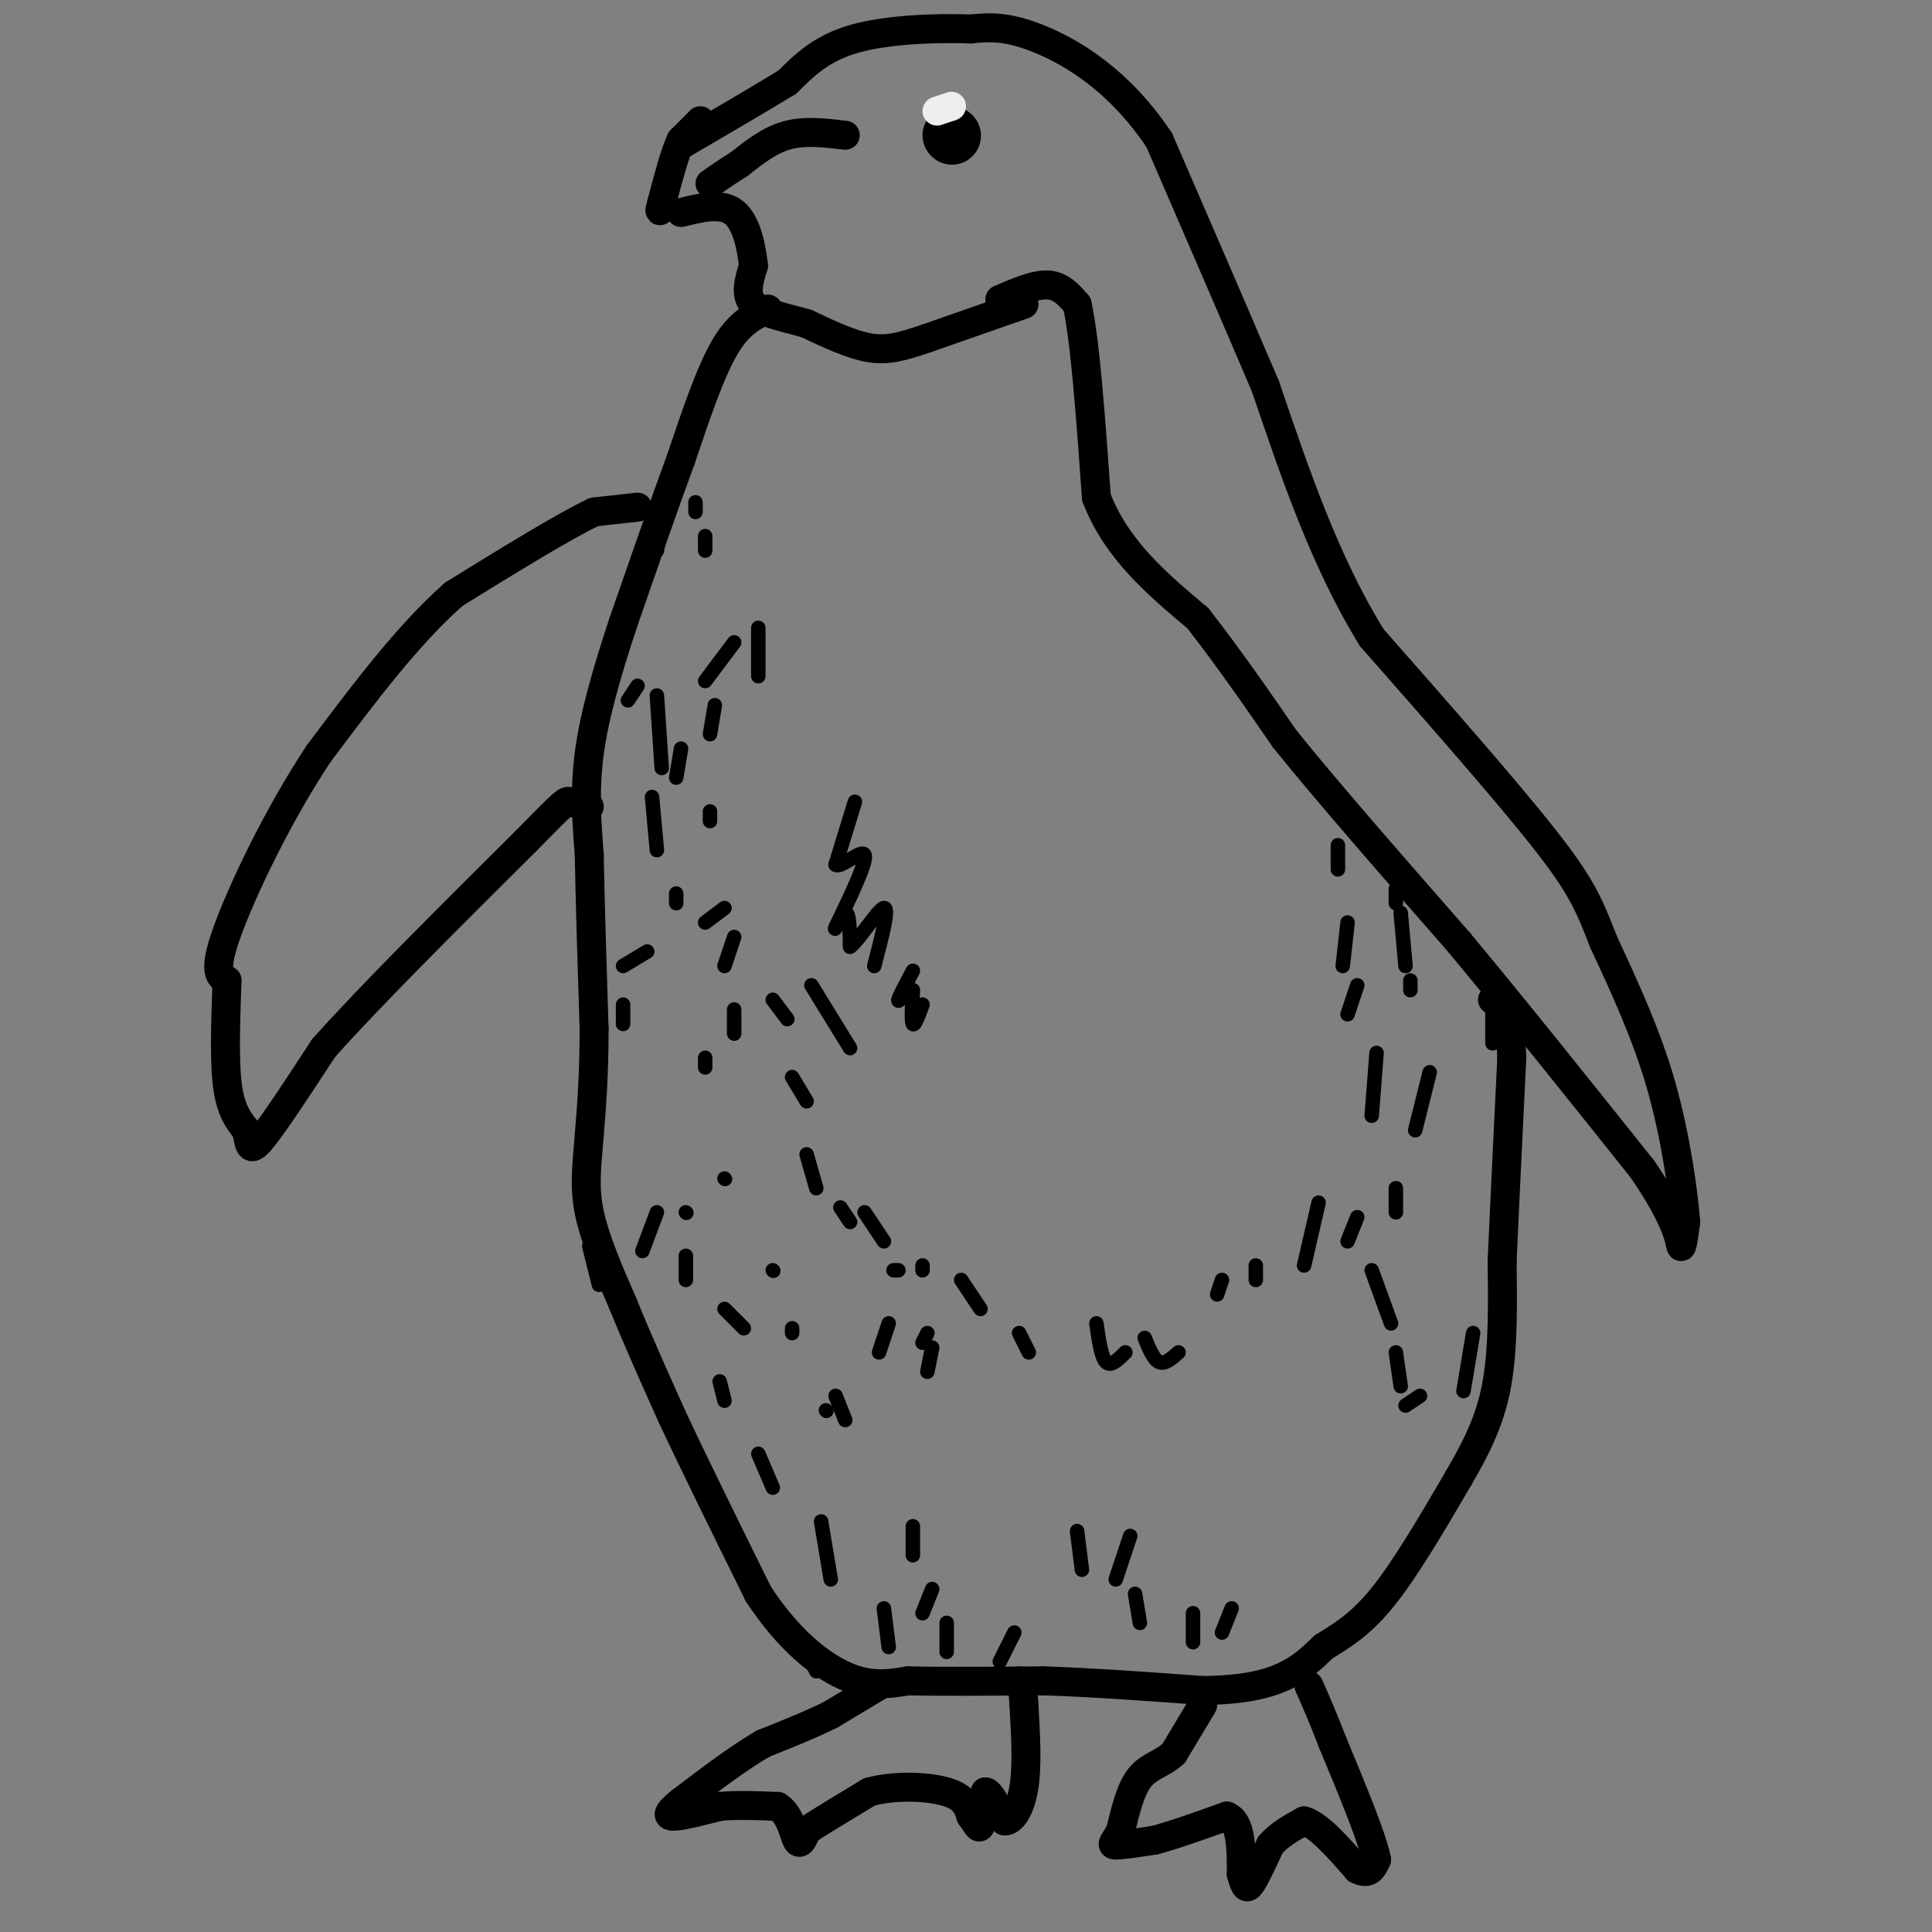 <svg viewBox='0 0 400 400' version='1.1' xmlns='http://www.w3.org/2000/svg' xmlns:xlink='http://www.w3.org/1999/xlink'><rect x="0" y="0" width="400" height="400" fill="#808080" stroke="none"/><g fill='none' stroke='#000000' stroke-width='6' stroke-linecap='round' stroke-linejoin='round'><path d='M132,105c0.000,0.000 -9.000,1.000 -9,1'/><path d='M123,106c-6.333,3.000 -17.667,10.000 -29,17'/><path d='M94,123c-9.500,8.333 -18.750,20.667 -28,33'/><path d='M66,156c-8.578,12.911 -16.022,28.689 -19,37c-2.978,8.311 -1.489,9.156 0,10'/><path d='M47,203c-0.178,5.778 -0.622,15.222 0,21c0.622,5.778 2.311,7.889 4,10'/><path d='M51,234c0.711,2.844 0.489,4.956 3,2c2.511,-2.956 7.756,-10.978 13,-19'/><path d='M67,217c9.167,-10.333 25.583,-26.667 42,-43'/><path d='M109,174c8.356,-8.511 8.244,-8.289 9,-8c0.756,0.289 2.378,0.644 4,1'/><path d='M207,62c3.667,-1.583 7.333,-3.167 10,-3c2.667,0.167 4.333,2.083 6,4'/><path d='M223,63c1.667,7.333 2.833,23.667 4,40'/><path d='M227,103c4.167,10.833 12.583,17.917 21,25'/><path d='M248,128c6.500,8.333 12.250,16.667 18,25'/><path d='M266,153c9.000,11.167 22.500,26.583 36,42'/><path d='M302,195c12.333,14.833 25.167,30.917 38,47'/><path d='M340,242c7.644,11.089 7.756,15.311 8,16c0.244,0.689 0.622,-2.156 1,-5'/><path d='M349,253c-0.422,-5.667 -1.978,-17.333 -5,-28c-3.022,-10.667 -7.511,-20.333 -12,-30'/><path d='M332,195c-2.933,-7.467 -4.267,-11.133 -12,-21c-7.733,-9.867 -21.867,-25.933 -36,-42'/><path d='M284,132c-9.667,-15.667 -15.833,-33.833 -22,-52'/><path d='M262,80c-7.333,-17.167 -14.667,-34.083 -22,-51'/><path d='M240,29c-8.356,-12.511 -18.244,-18.289 -25,-21c-6.756,-2.711 -10.378,-2.356 -14,-2'/><path d='M201,6c-6.889,-0.267 -17.111,0.067 -24,2c-6.889,1.933 -10.444,5.467 -14,9'/><path d='M163,17c-6.000,3.667 -14.000,8.333 -22,13'/><path d='M212,63c0.000,0.000 -20.000,7.000 -20,7'/><path d='M192,70c-5.200,1.756 -8.200,2.644 -12,2c-3.800,-0.644 -8.400,-2.822 -13,-5'/><path d='M167,67c-4.467,-1.311 -9.133,-2.089 -11,-4c-1.867,-1.911 -0.933,-4.956 0,-8'/><path d='M156,55c-0.400,-3.689 -1.400,-8.911 -4,-11c-2.600,-2.089 -6.800,-1.044 -11,0'/><path d='M145,25c0.000,0.000 -4.000,4.000 -4,4'/><path d='M141,29c-1.333,2.833 -2.667,7.917 -4,13'/><path d='M137,42c-0.667,2.333 -0.333,1.667 0,1'/><path d='M175,28c-4.167,-0.500 -8.333,-1.000 -12,0c-3.667,1.000 -6.833,3.500 -10,6'/><path d='M153,34c-2.667,1.667 -4.333,2.833 -6,4'/><path d='M159,64c-3.000,1.417 -6.000,2.833 -9,8c-3.000,5.167 -6.000,14.083 -9,23'/><path d='M141,95c-3.500,9.500 -7.750,21.750 -12,34'/><path d='M129,129c-3.422,10.356 -5.978,19.244 -7,27c-1.022,7.756 -0.511,14.378 0,21'/><path d='M122,177c0.167,9.500 0.583,22.750 1,36'/><path d='M123,213c0.000,9.667 -0.500,15.833 -1,22'/><path d='M122,235c-0.467,6.133 -1.133,10.467 0,16c1.133,5.533 4.067,12.267 7,19'/><path d='M129,270c2.833,7.000 6.417,15.000 10,23'/><path d='M139,293c4.667,10.000 11.333,23.500 18,37'/><path d='M157,330c6.222,9.489 12.778,14.711 18,17c5.222,2.289 9.111,1.644 13,1'/><path d='M188,348c6.833,0.167 17.417,0.083 28,0'/><path d='M216,348c10.167,0.333 21.583,1.167 33,2'/><path d='M249,350c8.556,-0.089 13.444,-1.311 17,-3c3.556,-1.689 5.778,-3.844 8,-6'/><path d='M274,341c3.200,-2.044 7.200,-4.156 12,-10c4.800,-5.844 10.400,-15.422 16,-25'/><path d='M302,306c4.222,-7.222 6.778,-12.778 8,-20c1.222,-7.222 1.111,-16.111 1,-25'/><path d='M311,261c0.500,-11.167 1.250,-26.583 2,-42'/><path d='M313,219c-0.333,-9.000 -2.167,-10.500 -4,-12'/><path d='M182,349c0.000,0.000 -10.000,6.000 -10,6'/><path d='M172,355c-4.000,2.000 -9.000,4.000 -14,6'/><path d='M158,361c-5.167,3.000 -11.083,7.500 -17,12'/><path d='M141,373c-3.267,2.622 -2.933,3.178 -1,3c1.933,-0.178 5.467,-1.089 9,-2'/><path d='M149,374c3.500,-0.333 7.750,-0.167 12,0'/><path d='M161,374c2.667,1.644 3.333,5.756 4,7c0.667,1.244 1.333,-0.378 2,-2'/><path d='M167,379c2.500,-1.667 7.750,-4.833 13,-8'/><path d='M180,371c5.356,-1.467 12.244,-1.133 16,0c3.756,1.133 4.378,3.067 5,5'/><path d='M201,376c1.178,1.533 1.622,2.867 2,2c0.378,-0.867 0.689,-3.933 1,-7'/><path d='M204,371c0.833,-0.167 2.417,2.917 4,6'/><path d='M208,377c1.511,0.133 3.289,-2.533 4,-7c0.711,-4.467 0.356,-10.733 0,-17'/><path d='M212,353c-0.167,-3.667 -0.583,-4.333 -1,-5'/><path d='M249,353c0.000,0.000 -6.000,10.000 -6,10'/><path d='M243,363c-2.311,2.178 -5.089,2.622 -7,5c-1.911,2.378 -2.956,6.689 -4,11'/><path d='M232,379c-1.200,2.422 -2.200,2.978 -1,3c1.200,0.022 4.600,-0.489 8,-1'/><path d='M239,381c3.833,-1.000 9.417,-3.000 15,-5'/><path d='M254,376c3.000,1.167 3.000,6.583 3,12'/><path d='M257,388c0.733,2.667 1.067,3.333 2,2c0.933,-1.333 2.467,-4.667 4,-8'/><path d='M263,382c1.833,-2.167 4.417,-3.583 7,-5'/><path d='M270,377c3.000,0.833 7.000,5.417 11,10'/><path d='M281,387c2.500,1.333 3.250,-0.333 4,-2'/><path d='M285,385c-0.833,-4.333 -4.917,-14.167 -9,-24'/><path d='M276,361c-2.333,-6.000 -3.667,-9.000 -5,-12'/></g>
<g fill='none' stroke='#000000' stroke-width='3' stroke-linecap='round' stroke-linejoin='round'><path d='M198,28c0.000,0.000 0.100,0.100 0.1,0.1'/></g>
<g fill='none' stroke='#000000' stroke-width='12' stroke-linecap='round' stroke-linejoin='round'><path d='M197,28c0.000,0.000 0.100,0.100 0.1,0.1'/></g>
<g fill='none' stroke='#EEEEEE' stroke-width='6' stroke-linecap='round' stroke-linejoin='round'><path d='M194,23c0.000,0.000 3.000,-1.000 3,-1'/></g>
<g fill='none' stroke='#000000' stroke-width='3' stroke-linecap='round' stroke-linejoin='round'><path d='M177,166c0.000,0.000 -4.000,13.000 -4,13'/><path d='M173,179c0.978,0.911 5.422,-3.311 6,-2c0.578,1.311 -2.711,8.156 -6,15'/><path d='M173,192c-0.533,1.356 1.133,-2.756 2,-3c0.867,-0.244 0.933,3.378 1,7'/><path d='M176,196c1.800,-1.222 5.800,-7.778 7,-8c1.200,-0.222 -0.400,5.889 -2,12'/><path d='M189,201c-1.417,2.667 -2.833,5.333 -3,6c-0.167,0.667 0.917,-0.667 2,-2'/><path d='M189,205c-0.167,3.250 -0.333,6.500 0,7c0.333,0.500 1.167,-1.750 2,-4'/><path d='M277,175c0.000,0.000 0.000,5.000 0,5'/><path d='M279,191c0.000,0.000 -1.000,9.000 -1,9'/><path d='M281,204c0.000,0.000 -2.000,6.000 -2,6'/><path d='M285,218c0.000,0.000 -1.000,13.000 -1,13'/><path d='M273,249c0.000,0.000 -3.000,13.000 -3,13'/><path d='M281,252c0.000,0.000 -2.000,5.000 -2,5'/><path d='M292,205c0.000,0.000 0.000,-2.000 0,-2'/><path d='M291,200c0.000,0.000 -1.000,-11.000 -1,-11'/><path d='M289,187c0.000,0.000 0.000,-3.000 0,-3'/><path d='M146,114c0.000,0.000 0.000,-3.000 0,-3'/><path d='M144,106c0.000,0.000 0.000,-2.000 0,-2'/><path d='M136,114c0.000,0.000 1.000,-6.000 1,-6'/><path d='M157,130c0.000,0.000 0.000,10.000 0,10'/><path d='M152,133c0.000,0.000 -6.000,8.000 -6,8'/><path d='M148,146c0.000,0.000 -1.000,6.000 -1,6'/><path d='M141,155c0.000,0.000 -1.000,6.000 -1,6'/><path d='M137,159c0.000,0.000 -1.000,-15.000 -1,-15'/><path d='M132,142c0.000,0.000 -2.000,3.000 -2,3'/><path d='M160,207c0.000,0.000 3.000,4.000 3,4'/><path d='M164,223c0.000,0.000 3.000,5.000 3,5'/><path d='M167,239c0.000,0.000 2.000,7.000 2,7'/><path d='M174,250c0.000,0.000 2.000,3.000 2,3'/><path d='M179,251c0.000,0.000 4.000,6.000 4,6'/><path d='M185,263c0.000,0.000 1.000,0.000 1,0'/><path d='M191,262c0.000,0.000 0.000,1.000 0,1'/><path d='M199,265c0.000,0.000 4.000,6.000 4,6'/><path d='M211,276c0.000,0.000 2.000,4.000 2,4'/><path d='M227,274c0.500,3.500 1.000,7.000 2,8c1.000,1.000 2.500,-0.500 4,-2'/><path d='M237,277c0.917,2.250 1.833,4.500 3,5c1.167,0.500 2.583,-0.750 4,-2'/><path d='M260,262c0.000,0.000 0.000,3.000 0,3'/><path d='M253,265c0.000,0.000 -1.000,3.000 -1,3'/><path d='M168,204c0.000,0.000 8.000,13.000 8,13'/><path d='M147,170c0.000,0.000 0.000,-2.000 0,-2'/><path d='M136,176c0.000,0.000 -1.000,-11.000 -1,-11'/><path d='M140,187c0.000,0.000 0.000,-2.000 0,-2'/><path d='M146,191c0.000,0.000 4.000,-3.000 4,-3'/><path d='M150,200c0.000,0.000 2.000,-6.000 2,-6'/><path d='M152,209c0.000,0.000 0.000,5.000 0,5'/><path d='M293,234c0.000,0.000 3.000,-12.000 3,-12'/><path d='M289,246c0.000,0.000 0.000,5.000 0,5'/><path d='M284,263c0.000,0.000 4.000,11.000 4,11'/><path d='M289,280c0.000,0.000 1.000,7.000 1,7'/><path d='M291,291c0.000,0.000 3.000,-2.000 3,-2'/><path d='M303,288c0.000,0.000 2.000,-12.000 2,-12'/><path d='M309,208c0.000,0.000 0.000,8.000 0,8'/><path d='M167,342c0.000,0.000 2.000,4.000 2,4'/><path d='M183,333c0.000,0.000 1.000,8.000 1,8'/><path d='M191,334c0.000,0.000 2.000,-5.000 2,-5'/><path d='M196,342c0.000,0.000 0.000,-6.000 0,-6'/><path d='M207,344c0.000,0.000 3.000,-6.000 3,-6'/><path d='M236,336c0.000,0.000 -1.000,-6.000 -1,-6'/><path d='M247,340c0.000,0.000 0.000,-6.000 0,-6'/><path d='M253,338c0.000,0.000 2.000,-5.000 2,-5'/><path d='M231,327c0.000,0.000 3.000,-9.000 3,-9'/><path d='M224,325c0.000,0.000 -1.000,-8.000 -1,-8'/><path d='M189,322c0.000,0.000 0.000,-6.000 0,-6'/><path d='M172,327c0.000,0.000 -2.000,-12.000 -2,-12'/><path d='M160,308c0.000,0.000 -3.000,-7.000 -3,-7'/><path d='M150,290c0.000,0.000 -1.000,-4.000 -1,-4'/><path d='M142,265c0.000,0.000 0.000,-5.000 0,-5'/><path d='M142,251c0.000,0.000 0.100,0.100 0.1,0.1'/><path d='M150,271c0.000,0.000 4.000,4.000 4,4'/><path d='M171,292c0.000,0.000 0.100,0.100 0.1,0.1'/><path d='M164,276c0.000,0.000 0.000,-1.000 0,-1'/><path d='M160,263c0.000,0.000 0.100,0.100 0.1,0.1'/><path d='M150,244c0.000,0.000 0.100,0.100 0.1,0.1'/><path d='M136,251c0.000,0.000 -3.000,8.000 -3,8'/><path d='M122,258c0.000,0.000 2.000,8.000 2,8'/><path d='M173,289c0.000,0.000 2.000,5.000 2,5'/><path d='M192,276c0.000,0.000 -1.000,2.000 -1,2'/><path d='M184,274c0.000,0.000 -2.000,6.000 -2,6'/><path d='M193,279c0.000,0.000 -1.000,5.000 -1,5'/><path d='M146,221c0.000,0.000 0.000,-2.000 0,-2'/><path d='M129,212c0.000,0.000 0.000,-4.000 0,-4'/><path d='M129,200c0.000,0.000 5.000,-3.000 5,-3'/></g>
</svg>